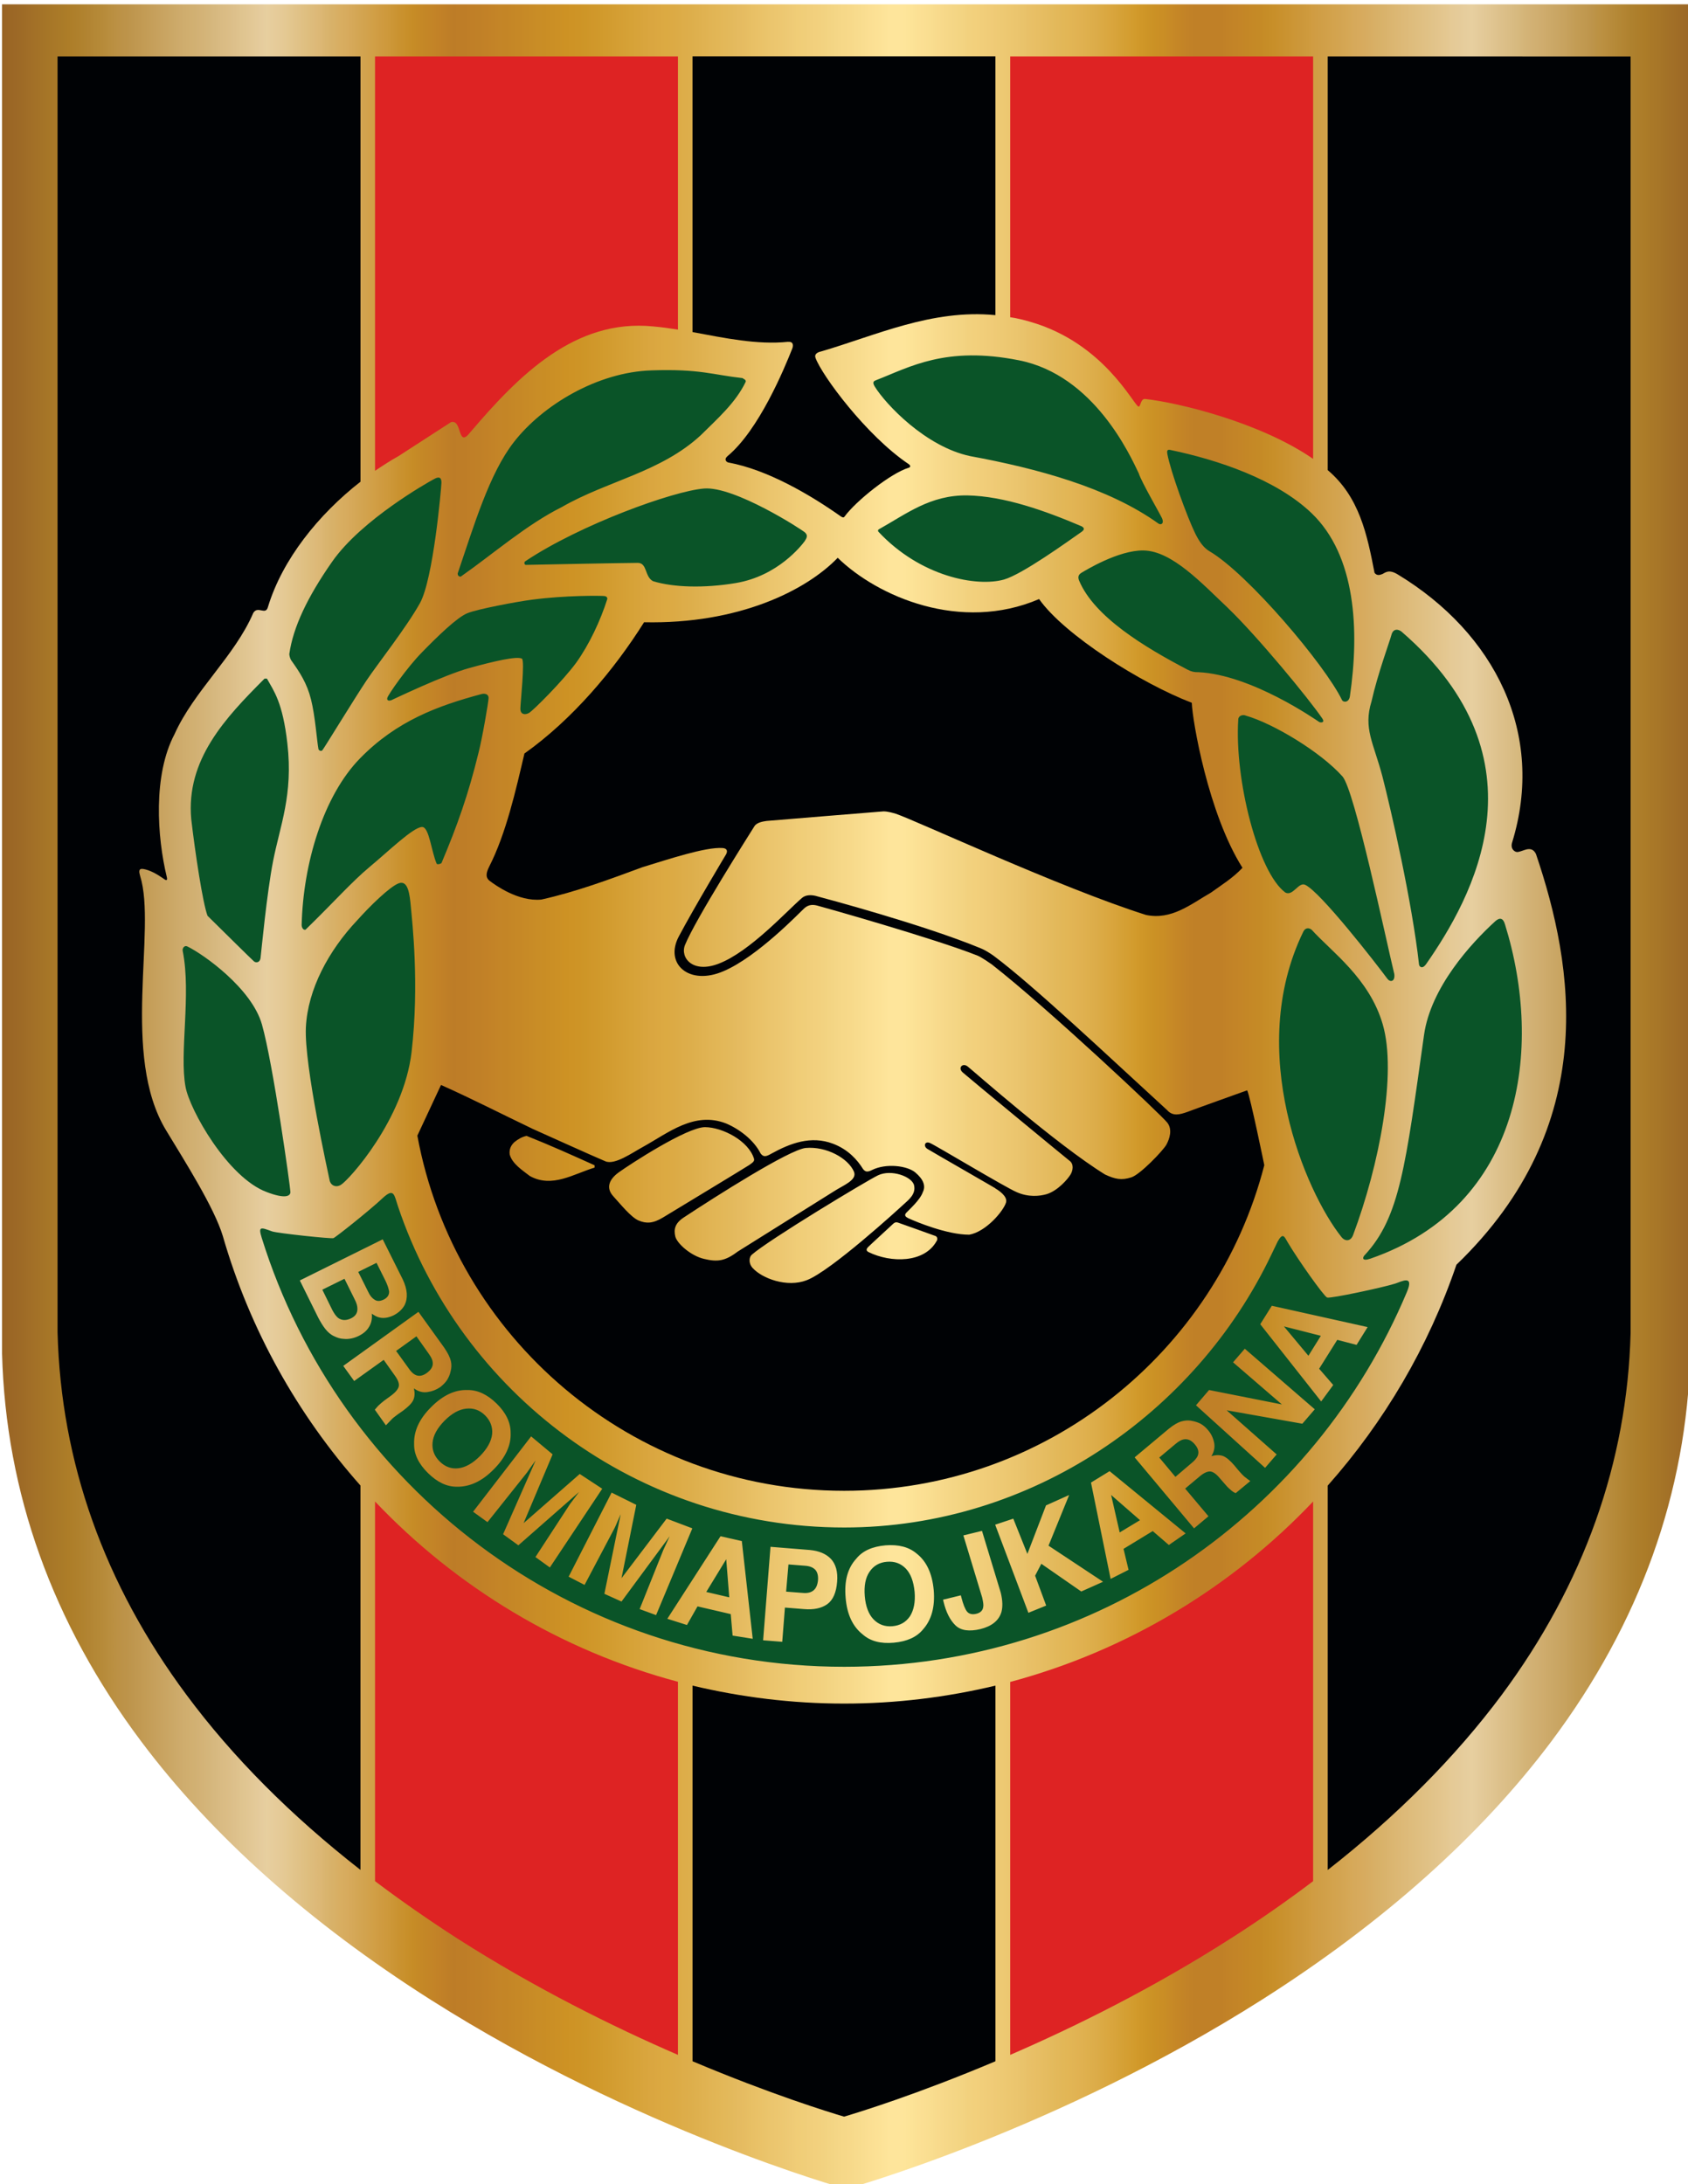 <?xml version="1.0" encoding="UTF-8" standalone="no"?>
<svg
   xmlns:dc="http://purl.org/dc/elements/1.1/"
   xmlns:cc="http://creativecommons.org/ns#"
   xmlns:rdf="http://www.w3.org/1999/02/22-rdf-syntax-ns#"
   xmlns:svg="http://www.w3.org/2000/svg"
   xmlns="http://www.w3.org/2000/svg"
   xmlns:sodipodi="http://sodipodi.sourceforge.net/DTD/sodipodi-0.dtd"
   xmlns:inkscape="http://www.inkscape.org/namespaces/inkscape"
   width="73.622mm"
   height="95.25mm"
   viewBox="0 0 73.622 95.25"
   version="1.1"
   id="svg38114"
   inkscape:version="1.0.1 (3bc2e813f5, 2020-09-07)"
   sodipodi:docname="IF BP logo.svg">
  <defs
     id="defs38108">
    <linearGradient
       id="linear0"
       gradientUnits="userSpaceOnUse"
       x1="15.82"
       y1="420.945"
       x2="579.451"
       y2="420.945"
       gradientTransform="matrix(0.07,0,0,-0.07,276.473,634.71)">
      <stop
         offset="0"
         style="stop-color:rgb(59.608%,38.823%,14.51%);stop-opacity:1;"
         id="stop28443" />
      <stop
         offset="0.004"
         style="stop-color:rgb(60.785%,39.999%,14.51%);stop-opacity:1;"
         id="stop28445" />
      <stop
         offset="0.008"
         style="stop-color:rgb(61.177%,40.784%,14.902%);stop-opacity:1;"
         id="stop28447" />
      <stop
         offset="0.012"
         style="stop-color:rgb(61.961%,41.96%,14.902%);stop-opacity:1;"
         id="stop28449" />
      <stop
         offset="0.016"
         style="stop-color:rgb(63.138%,43.137%,15.294%);stop-opacity:1;"
         id="stop28451" />
      <stop
         offset="0.02"
         style="stop-color:rgb(63.922%,44.313%,15.294%);stop-opacity:1;"
         id="stop28453" />
      <stop
         offset="0.023"
         style="stop-color:rgb(64.314%,45.097%,15.294%);stop-opacity:1;"
         id="stop28455" />
      <stop
         offset="0.027"
         style="stop-color:rgb(65.099%,46.274%,15.294%);stop-opacity:1;"
         id="stop28457" />
      <stop
         offset="0.031"
         style="stop-color:rgb(66.275%,47.058%,15.686%);stop-opacity:1;"
         id="stop28459" />
      <stop
         offset="0.035"
         style="stop-color:rgb(66.667%,48.235%,15.686%);stop-opacity:1;"
         id="stop28461" />
      <stop
         offset="0.039"
         style="stop-color:rgb(67.844%,49.019%,15.686%);stop-opacity:1;"
         id="stop28463" />
      <stop
         offset="0.043"
         style="stop-color:rgb(68.236%,49.803%,16.862%);stop-opacity:1;"
         id="stop28465" />
      <stop
         offset="0.047"
         style="stop-color:rgb(69.02%,50.981%,18.039%);stop-opacity:1;"
         id="stop28467" />
      <stop
         offset="0.051"
         style="stop-color:rgb(69.804%,51.765%,19.608%);stop-opacity:1;"
         id="stop28469" />
      <stop
         offset="0.055"
         style="stop-color:rgb(70.589%,53.334%,21.176%);stop-opacity:1;"
         id="stop28471" />
      <stop
         offset="0.059"
         style="stop-color:rgb(71.373%,54.118%,22.353%);stop-opacity:1;"
         id="stop28473" />
      <stop
         offset="0.062"
         style="stop-color:rgb(72.157%,55.295%,23.921%);stop-opacity:1;"
         id="stop28475" />
      <stop
         offset="0.066"
         style="stop-color:rgb(73.334%,56.471%,25.882%);stop-opacity:1;"
         id="stop28477" />
      <stop
         offset="0.07"
         style="stop-color:rgb(73.726%,57.256%,27.843%);stop-opacity:1;"
         id="stop28479" />
      <stop
         offset="0.074"
         style="stop-color:rgb(74.118%,58.04%,29.019%);stop-opacity:1;"
         id="stop28481" />
      <stop
         offset="0.078"
         style="stop-color:rgb(74.902%,59.216%,30.98%);stop-opacity:1;"
         id="stop28483" />
      <stop
         offset="0.082"
         style="stop-color:rgb(76.079%,60.393%,32.549%);stop-opacity:1;"
         id="stop28485" />
      <stop
         offset="0.086"
         style="stop-color:rgb(76.863%,61.569%,34.117%);stop-opacity:1;"
         id="stop28487" />
      <stop
         offset="0.09"
         style="stop-color:rgb(77.647%,62.746%,36.078%);stop-opacity:1;"
         id="stop28489" />
      <stop
         offset="0.094"
         style="stop-color:rgb(78.432%,63.922%,37.646%);stop-opacity:1;"
         id="stop28491" />
      <stop
         offset="0.098"
         style="stop-color:rgb(79.216%,65.099%,39.215%);stop-opacity:1;"
         id="stop28493" />
      <stop
         offset="0.102"
         style="stop-color:rgb(80%,66.275%,40.784%);stop-opacity:1;"
         id="stop28495" />
      <stop
         offset="0.105"
         style="stop-color:rgb(80.785%,67.059%,42.352%);stop-opacity:1;"
         id="stop28497" />
      <stop
         offset="0.109"
         style="stop-color:rgb(81.569%,68.236%,43.529%);stop-opacity:1;"
         id="stop28499" />
      <stop
         offset="0.113"
         style="stop-color:rgb(81.961%,69.02%,44.705%);stop-opacity:1;"
         id="stop28501" />
      <stop
         offset="0.117"
         style="stop-color:rgb(82.745%,69.804%,46.274%);stop-opacity:1;"
         id="stop28503" />
      <stop
         offset="0.121"
         style="stop-color:rgb(83.138%,70.981%,47.842%);stop-opacity:1;"
         id="stop28505" />
      <stop
         offset="0.125"
         style="stop-color:rgb(83.922%,72.157%,49.803%);stop-opacity:1;"
         id="stop28507" />
      <stop
         offset="0.129"
         style="stop-color:rgb(85.098%,73.334%,51.373%);stop-opacity:1;"
         id="stop28509" />
      <stop
         offset="0.133"
         style="stop-color:rgb(85.883%,74.118%,52.55%);stop-opacity:1;"
         id="stop28511" />
      <stop
         offset="0.137"
         style="stop-color:rgb(86.667%,75.294%,54.51%);stop-opacity:1;"
         id="stop28513" />
      <stop
         offset="0.141"
         style="stop-color:rgb(87.451%,76.863%,56.079%);stop-opacity:1;"
         id="stop28515" />
      <stop
         offset="0.145"
         style="stop-color:rgb(88.235%,77.647%,57.648%);stop-opacity:1;"
         id="stop28517" />
      <stop
         offset="0.148"
         style="stop-color:rgb(89.02%,78.824%,59.216%);stop-opacity:1;"
         id="stop28519" />
      <stop
         offset="0.152"
         style="stop-color:rgb(89.804%,79.608%,61.177%);stop-opacity:1;"
         id="stop28521" />
      <stop
         offset="0.156"
         style="stop-color:rgb(90.588%,81.177%,62.354%);stop-opacity:1;"
         id="stop28523" />
      <stop
         offset="0.16"
         style="stop-color:rgb(90.196%,80%,60.785%);stop-opacity:1;"
         id="stop28525" />
      <stop
         offset="0.164"
         style="stop-color:rgb(89.804%,79.216%,59.216%);stop-opacity:1;"
         id="stop28527" />
      <stop
         offset="0.168"
         style="stop-color:rgb(89.412%,78.432%,56.863%);stop-opacity:1;"
         id="stop28529" />
      <stop
         offset="0.172"
         style="stop-color:rgb(88.235%,76.863%,54.51%);stop-opacity:1;"
         id="stop28531" />
      <stop
         offset="0.176"
         style="stop-color:rgb(87.843%,75.687%,52.158%);stop-opacity:1;"
         id="stop28533" />
      <stop
         offset="0.18"
         style="stop-color:rgb(87.059%,74.51%,49.803%);stop-opacity:1;"
         id="stop28535" />
      <stop
         offset="0.184"
         style="stop-color:rgb(86.667%,72.942%,47.842%);stop-opacity:1;"
         id="stop28537" />
      <stop
         offset="0.188"
         style="stop-color:rgb(86.275%,71.765%,45.49%);stop-opacity:1;"
         id="stop28539" />
      <stop
         offset="0.191"
         style="stop-color:rgb(85.098%,70.589%,43.137%);stop-opacity:1;"
         id="stop28541" />
      <stop
         offset="0.195"
         style="stop-color:rgb(84.706%,69.412%,40.784%);stop-opacity:1;"
         id="stop28543" />
      <stop
         offset="0.199"
         style="stop-color:rgb(84.706%,68.236%,38.431%);stop-opacity:1;"
         id="stop28545" />
      <stop
         offset="0.203"
         style="stop-color:rgb(84.314%,67.059%,36.862%);stop-opacity:1;"
         id="stop28547" />
      <stop
         offset="0.207"
         style="stop-color:rgb(83.53%,65.883%,34.509%);stop-opacity:1;"
         id="stop28549" />
      <stop
         offset="0.211"
         style="stop-color:rgb(82.745%,64.706%,32.156%);stop-opacity:1;"
         id="stop28551" />
      <stop
         offset="0.215"
         style="stop-color:rgb(82.353%,63.53%,30.196%);stop-opacity:1;"
         id="stop28553" />
      <stop
         offset="0.219"
         style="stop-color:rgb(81.961%,62.354%,27.451%);stop-opacity:1;"
         id="stop28555" />
      <stop
         offset="0.223"
         style="stop-color:rgb(81.177%,60.785%,25.49%);stop-opacity:1;"
         id="stop28557" />
      <stop
         offset="0.227"
         style="stop-color:rgb(80.785%,60.001%,23.529%);stop-opacity:1;"
         id="stop28559" />
      <stop
         offset="0.23"
         style="stop-color:rgb(80%,58.824%,21.176%);stop-opacity:1;"
         id="stop28561" />
      <stop
         offset="0.234"
         style="stop-color:rgb(79.216%,57.256%,18.823%);stop-opacity:1;"
         id="stop28563" />
      <stop
         offset="0.238"
         style="stop-color:rgb(78.432%,56.471%,16.862%);stop-opacity:1;"
         id="stop28565" />
      <stop
         offset="0.242"
         style="stop-color:rgb(77.647%,54.903%,14.902%);stop-opacity:1;"
         id="stop28567" />
      <stop
         offset="0.246"
         style="stop-color:rgb(77.255%,53.726%,14.902%);stop-opacity:1;"
         id="stop28569" />
      <stop
         offset="0.25"
         style="stop-color:rgb(76.863%,52.55%,14.902%);stop-opacity:1;"
         id="stop28571" />
      <stop
         offset="0.254"
         style="stop-color:rgb(76.471%,51.765%,15.294%);stop-opacity:1;"
         id="stop28573" />
      <stop
         offset="0.258"
         style="stop-color:rgb(76.079%,50.589%,15.294%);stop-opacity:1;"
         id="stop28575" />
      <stop
         offset="0.262"
         style="stop-color:rgb(74.902%,49.803%,15.294%);stop-opacity:1;"
         id="stop28577" />
      <stop
         offset="0.266"
         style="stop-color:rgb(74.118%,48.627%,15.294%);stop-opacity:1;"
         id="stop28579" />
      <stop
         offset="0.27"
         style="stop-color:rgb(74.51%,49.019%,15.294%);stop-opacity:1;"
         id="stop28581" />
      <stop
         offset="0.273"
         style="stop-color:rgb(74.51%,49.019%,15.294%);stop-opacity:1;"
         id="stop28583" />
      <stop
         offset="0.277"
         style="stop-color:rgb(75.294%,49.803%,15.294%);stop-opacity:1;"
         id="stop28585" />
      <stop
         offset="0.281"
         style="stop-color:rgb(75.294%,50.197%,15.294%);stop-opacity:1;"
         id="stop28587" />
      <stop
         offset="0.285"
         style="stop-color:rgb(76.079%,50.589%,15.294%);stop-opacity:1;"
         id="stop28589" />
      <stop
         offset="0.289"
         style="stop-color:rgb(76.471%,51.373%,15.294%);stop-opacity:1;"
         id="stop28591" />
      <stop
         offset="0.293"
         style="stop-color:rgb(76.863%,52.158%,15.294%);stop-opacity:1;"
         id="stop28593" />
      <stop
         offset="0.297"
         style="stop-color:rgb(76.863%,52.158%,14.902%);stop-opacity:1;"
         id="stop28595" />
      <stop
         offset="0.301"
         style="stop-color:rgb(77.255%,52.942%,14.902%);stop-opacity:1;"
         id="stop28597" />
      <stop
         offset="0.305"
         style="stop-color:rgb(77.647%,53.334%,14.902%);stop-opacity:1;"
         id="stop28599" />
      <stop
         offset="0.309"
         style="stop-color:rgb(78.04%,54.118%,14.902%);stop-opacity:1;"
         id="stop28601" />
      <stop
         offset="0.312"
         style="stop-color:rgb(78.432%,54.51%,14.902%);stop-opacity:1;"
         id="stop28603" />
      <stop
         offset="0.316"
         style="stop-color:rgb(78.824%,55.295%,14.902%);stop-opacity:1;"
         id="stop28605" />
      <stop
         offset="0.32"
         style="stop-color:rgb(78.824%,55.295%,14.51%);stop-opacity:1;"
         id="stop28607" />
      <stop
         offset="0.324"
         style="stop-color:rgb(79.608%,56.079%,14.51%);stop-opacity:1;"
         id="stop28609" />
      <stop
         offset="0.328"
         style="stop-color:rgb(80%,56.471%,14.51%);stop-opacity:1;"
         id="stop28611" />
      <stop
         offset="0.332"
         style="stop-color:rgb(80.392%,57.256%,14.117%);stop-opacity:1;"
         id="stop28613" />
      <stop
         offset="0.336"
         style="stop-color:rgb(80.785%,57.648%,14.51%);stop-opacity:1;"
         id="stop28615" />
      <stop
         offset="0.34"
         style="stop-color:rgb(80.785%,58.04%,14.902%);stop-opacity:1;"
         id="stop28617" />
      <stop
         offset="0.344"
         style="stop-color:rgb(80.785%,58.824%,15.294%);stop-opacity:1;"
         id="stop28619" />
      <stop
         offset="0.348"
         style="stop-color:rgb(81.569%,59.216%,16.47%);stop-opacity:1;"
         id="stop28621" />
      <stop
         offset="0.352"
         style="stop-color:rgb(81.569%,60.001%,16.862%);stop-opacity:1;"
         id="stop28623" />
      <stop
         offset="0.355"
         style="stop-color:rgb(82.353%,60.785%,17.647%);stop-opacity:1;"
         id="stop28625" />
      <stop
         offset="0.359"
         style="stop-color:rgb(82.353%,61.177%,18.823%);stop-opacity:1;"
         id="stop28627" />
      <stop
         offset="0.363"
         style="stop-color:rgb(83.138%,61.961%,20%);stop-opacity:1;"
         id="stop28629" />
      <stop
         offset="0.367"
         style="stop-color:rgb(83.53%,62.746%,20.784%);stop-opacity:1;"
         id="stop28631" />
      <stop
         offset="0.371"
         style="stop-color:rgb(83.922%,63.53%,21.568%);stop-opacity:1;"
         id="stop28633" />
      <stop
         offset="0.375"
         style="stop-color:rgb(84.314%,63.922%,22.745%);stop-opacity:1;"
         id="stop28635" />
      <stop
         offset="0.379"
         style="stop-color:rgb(85.098%,64.706%,23.921%);stop-opacity:1;"
         id="stop28637" />
      <stop
         offset="0.383"
         style="stop-color:rgb(85.49%,65.099%,25.098%);stop-opacity:1;"
         id="stop28639" />
      <stop
         offset="0.387"
         style="stop-color:rgb(85.883%,65.883%,25.49%);stop-opacity:1;"
         id="stop28641" />
      <stop
         offset="0.391"
         style="stop-color:rgb(86.275%,66.667%,25.882%);stop-opacity:1;"
         id="stop28643" />
      <stop
         offset="0.395"
         style="stop-color:rgb(86.275%,66.667%,26.666%);stop-opacity:1;"
         id="stop28645" />
      <stop
         offset="0.398"
         style="stop-color:rgb(86.275%,67.059%,27.451%);stop-opacity:1;"
         id="stop28647" />
      <stop
         offset="0.402"
         style="stop-color:rgb(86.667%,67.844%,28.627%);stop-opacity:1;"
         id="stop28649" />
      <stop
         offset="0.406"
         style="stop-color:rgb(86.667%,68.236%,29.411%);stop-opacity:1;"
         id="stop28651" />
      <stop
         offset="0.41"
         style="stop-color:rgb(87.059%,69.02%,30.588%);stop-opacity:1;"
         id="stop28653" />
      <stop
         offset="0.414"
         style="stop-color:rgb(87.843%,69.804%,31.764%);stop-opacity:1;"
         id="stop28655" />
      <stop
         offset="0.418"
         style="stop-color:rgb(88.235%,70.589%,32.941%);stop-opacity:1;"
         id="stop28657" />
      <stop
         offset="0.422"
         style="stop-color:rgb(88.628%,71.373%,33.725%);stop-opacity:1;"
         id="stop28659" />
      <stop
         offset="0.426"
         style="stop-color:rgb(89.02%,72.157%,34.901%);stop-opacity:1;"
         id="stop28661" />
      <stop
         offset="0.43"
         style="stop-color:rgb(89.02%,72.549%,36.078%);stop-opacity:1;"
         id="stop28663" />
      <stop
         offset="0.434"
         style="stop-color:rgb(89.804%,73.334%,37.646%);stop-opacity:1;"
         id="stop28665" />
      <stop
         offset="0.438"
         style="stop-color:rgb(90.196%,73.726%,38.431%);stop-opacity:1;"
         id="stop28667" />
      <stop
         offset="0.441"
         style="stop-color:rgb(90.588%,74.902%,39.215%);stop-opacity:1;"
         id="stop28669" />
      <stop
         offset="0.445"
         style="stop-color:rgb(91.373%,75.687%,40.392%);stop-opacity:1;"
         id="stop28671" />
      <stop
         offset="0.449"
         style="stop-color:rgb(91.765%,76.471%,41.176%);stop-opacity:1;"
         id="stop28673" />
      <stop
         offset="0.453"
         style="stop-color:rgb(92.157%,77.255%,42.744%);stop-opacity:1;"
         id="stop28675" />
      <stop
         offset="0.457"
         style="stop-color:rgb(92.549%,77.647%,43.529%);stop-opacity:1;"
         id="stop28677" />
      <stop
         offset="0.461"
         style="stop-color:rgb(92.941%,78.432%,44.705%);stop-opacity:1;"
         id="stop28679" />
      <stop
         offset="0.465"
         style="stop-color:rgb(93.333%,79.216%,45.882%);stop-opacity:1;"
         id="stop28681" />
      <stop
         offset="0.469"
         style="stop-color:rgb(94.118%,80.392%,46.666%);stop-opacity:1;"
         id="stop28683" />
      <stop
         offset="0.473"
         style="stop-color:rgb(94.118%,80.785%,47.45%);stop-opacity:1;"
         id="stop28685" />
      <stop
         offset="0.477"
         style="stop-color:rgb(94.51%,81.177%,48.627%);stop-opacity:1;"
         id="stop28687" />
      <stop
         offset="0.48"
         style="stop-color:rgb(94.902%,81.569%,49.019%);stop-opacity:1;"
         id="stop28689" />
      <stop
         offset="0.484"
         style="stop-color:rgb(94.902%,82.353%,50.197%);stop-opacity:1;"
         id="stop28691" />
      <stop
         offset="0.488"
         style="stop-color:rgb(95.294%,83.138%,51.373%);stop-opacity:1;"
         id="stop28693" />
      <stop
         offset="0.492"
         style="stop-color:rgb(95.686%,83.922%,52.55%);stop-opacity:1;"
         id="stop28695" />
      <stop
         offset="0.496"
         style="stop-color:rgb(96.471%,84.706%,53.334%);stop-opacity:1;"
         id="stop28697" />
      <stop
         offset="0.5"
         style="stop-color:rgb(96.863%,85.098%,54.118%);stop-opacity:1;"
         id="stop28699" />
      <stop
         offset="0.504"
         style="stop-color:rgb(97.255%,85.883%,55.295%);stop-opacity:1;"
         id="stop28701" />
      <stop
         offset="0.508"
         style="stop-color:rgb(97.647%,86.667%,56.471%);stop-opacity:1;"
         id="stop28703" />
      <stop
         offset="0.512"
         style="stop-color:rgb(98.431%,87.451%,57.648%);stop-opacity:1;"
         id="stop28705" />
      <stop
         offset="0.516"
         style="stop-color:rgb(98.824%,88.235%,58.432%);stop-opacity:1;"
         id="stop28707" />
      <stop
         offset="0.52"
         style="stop-color:rgb(99.216%,89.02%,59.608%);stop-opacity:1;"
         id="stop28709" />
      <stop
         offset="0.523"
         style="stop-color:rgb(99.608%,89.804%,60.785%);stop-opacity:1;"
         id="stop28711" />
      <stop
         offset="0.531"
         style="stop-color:rgb(99.608%,89.804%,60.785%);stop-opacity:1;"
         id="stop28713" />
      <stop
         offset="0.535"
         style="stop-color:rgb(99.216%,89.412%,59.608%);stop-opacity:1;"
         id="stop28715" />
      <stop
         offset="0.539"
         style="stop-color:rgb(98.824%,88.235%,58.432%);stop-opacity:1;"
         id="stop28717" />
      <stop
         offset="0.543"
         style="stop-color:rgb(98.431%,87.451%,57.648%);stop-opacity:1;"
         id="stop28719" />
      <stop
         offset="0.547"
         style="stop-color:rgb(97.647%,87.059%,56.471%);stop-opacity:1;"
         id="stop28721" />
      <stop
         offset="0.551"
         style="stop-color:rgb(97.255%,85.883%,55.295%);stop-opacity:1;"
         id="stop28723" />
      <stop
         offset="0.555"
         style="stop-color:rgb(96.863%,85.098%,54.118%);stop-opacity:1;"
         id="stop28725" />
      <stop
         offset="0.559"
         style="stop-color:rgb(96.078%,84.314%,52.942%);stop-opacity:1;"
         id="stop28727" />
      <stop
         offset="0.562"
         style="stop-color:rgb(95.686%,83.922%,52.158%);stop-opacity:1;"
         id="stop28729" />
      <stop
         offset="0.566"
         style="stop-color:rgb(95.294%,83.138%,50.981%);stop-opacity:1;"
         id="stop28731" />
      <stop
         offset="0.57"
         style="stop-color:rgb(94.902%,81.961%,49.411%);stop-opacity:1;"
         id="stop28733" />
      <stop
         offset="0.574"
         style="stop-color:rgb(94.902%,81.569%,48.627%);stop-opacity:1;"
         id="stop28735" />
      <stop
         offset="0.578"
         style="stop-color:rgb(94.51%,80.785%,47.842%);stop-opacity:1;"
         id="stop28737" />
      <stop
         offset="0.582"
         style="stop-color:rgb(94.118%,80%,47.058%);stop-opacity:1;"
         id="stop28739" />
      <stop
         offset="0.586"
         style="stop-color:rgb(93.726%,79.216%,45.882%);stop-opacity:1;"
         id="stop28741" />
      <stop
         offset="0.59"
         style="stop-color:rgb(92.941%,78.824%,45.097%);stop-opacity:1;"
         id="stop28743" />
      <stop
         offset="0.594"
         style="stop-color:rgb(92.549%,78.04%,43.921%);stop-opacity:1;"
         id="stop28745" />
      <stop
         offset="0.598"
         style="stop-color:rgb(92.157%,77.255%,43.137%);stop-opacity:1;"
         id="stop28747" />
      <stop
         offset="0.602"
         style="stop-color:rgb(91.373%,76.471%,41.96%);stop-opacity:1;"
         id="stop28749" />
      <stop
         offset="0.605"
         style="stop-color:rgb(90.981%,75.294%,40.784%);stop-opacity:1;"
         id="stop28751" />
      <stop
         offset="0.609"
         style="stop-color:rgb(90.981%,74.902%,39.607%);stop-opacity:1;"
         id="stop28753" />
      <stop
         offset="0.613"
         style="stop-color:rgb(90.196%,74.118%,38.431%);stop-opacity:1;"
         id="stop28755" />
      <stop
         offset="0.617"
         style="stop-color:rgb(89.412%,73.334%,37.254%);stop-opacity:1;"
         id="stop28757" />
      <stop
         offset="0.621"
         style="stop-color:rgb(89.02%,72.549%,35.686%);stop-opacity:1;"
         id="stop28759" />
      <stop
         offset="0.625"
         style="stop-color:rgb(88.628%,71.765%,34.509%);stop-opacity:1;"
         id="stop28761" />
      <stop
         offset="0.629"
         style="stop-color:rgb(88.628%,71.373%,33.333%);stop-opacity:1;"
         id="stop28763" />
      <stop
         offset="0.633"
         style="stop-color:rgb(88.235%,70.197%,32.549%);stop-opacity:1;"
         id="stop28765" />
      <stop
         offset="0.637"
         style="stop-color:rgb(87.843%,69.412%,31.372%);stop-opacity:1;"
         id="stop28767" />
      <stop
         offset="0.641"
         style="stop-color:rgb(87.059%,68.628%,29.803%);stop-opacity:1;"
         id="stop28769" />
      <stop
         offset="0.645"
         style="stop-color:rgb(86.275%,67.451%,28.627%);stop-opacity:1;"
         id="stop28771" />
      <stop
         offset="0.648"
         style="stop-color:rgb(85.883%,66.667%,27.058%);stop-opacity:1;"
         id="stop28773" />
      <stop
         offset="0.652"
         style="stop-color:rgb(85.49%,65.491%,25.098%);stop-opacity:1;"
         id="stop28775" />
      <stop
         offset="0.656"
         style="stop-color:rgb(84.706%,64.314%,23.137%);stop-opacity:1;"
         id="stop28777" />
      <stop
         offset="0.66"
         style="stop-color:rgb(83.53%,63.138%,21.176%);stop-opacity:1;"
         id="stop28779" />
      <stop
         offset="0.664"
         style="stop-color:rgb(83.138%,61.961%,19.215%);stop-opacity:1;"
         id="stop28781" />
      <stop
         offset="0.668"
         style="stop-color:rgb(82.353%,60.785%,17.255%);stop-opacity:1;"
         id="stop28783" />
      <stop
         offset="0.672"
         style="stop-color:rgb(81.569%,59.216%,15.686%);stop-opacity:1;"
         id="stop28785" />
      <stop
         offset="0.676"
         style="stop-color:rgb(80.392%,58.04%,14.902%);stop-opacity:1;"
         id="stop28787" />
      <stop
         offset="0.68"
         style="stop-color:rgb(79.608%,56.863%,14.51%);stop-opacity:1;"
         id="stop28789" />
      <stop
         offset="0.684"
         style="stop-color:rgb(79.216%,55.687%,14.51%);stop-opacity:1;"
         id="stop28791" />
      <stop
         offset="0.688"
         style="stop-color:rgb(78.432%,54.51%,14.902%);stop-opacity:1;"
         id="stop28793" />
      <stop
         offset="0.691"
         style="stop-color:rgb(77.647%,53.334%,14.902%);stop-opacity:1;"
         id="stop28795" />
      <stop
         offset="0.695"
         style="stop-color:rgb(76.863%,52.158%,14.902%);stop-opacity:1;"
         id="stop28797" />
      <stop
         offset="0.699"
         style="stop-color:rgb(76.079%,50.981%,15.294%);stop-opacity:1;"
         id="stop28799" />
      <stop
         offset="0.703"
         style="stop-color:rgb(75.294%,50.197%,15.294%);stop-opacity:1;"
         id="stop28801" />
      <stop
         offset="0.719"
         style="stop-color:rgb(75.294%,50.197%,15.294%);stop-opacity:1;"
         id="stop28803" />
      <stop
         offset="0.723"
         style="stop-color:rgb(76.079%,50.981%,15.294%);stop-opacity:1;"
         id="stop28805" />
      <stop
         offset="0.727"
         style="stop-color:rgb(76.471%,51.765%,15.294%);stop-opacity:1;"
         id="stop28807" />
      <stop
         offset="0.73"
         style="stop-color:rgb(76.863%,52.158%,15.294%);stop-opacity:1;"
         id="stop28809" />
      <stop
         offset="0.734"
         style="stop-color:rgb(76.863%,52.942%,14.902%);stop-opacity:1;"
         id="stop28811" />
      <stop
         offset="0.738"
         style="stop-color:rgb(77.255%,53.726%,14.902%);stop-opacity:1;"
         id="stop28813" />
      <stop
         offset="0.742"
         style="stop-color:rgb(77.255%,54.118%,14.902%);stop-opacity:1;"
         id="stop28815" />
      <stop
         offset="0.746"
         style="stop-color:rgb(77.647%,55.295%,15.294%);stop-opacity:1;"
         id="stop28817" />
      <stop
         offset="0.75"
         style="stop-color:rgb(78.432%,56.079%,16.078%);stop-opacity:1;"
         id="stop28819" />
      <stop
         offset="0.754"
         style="stop-color:rgb(78.824%,56.863%,17.647%);stop-opacity:1;"
         id="stop28821" />
      <stop
         offset="0.758"
         style="stop-color:rgb(79.216%,57.648%,19.215%);stop-opacity:1;"
         id="stop28823" />
      <stop
         offset="0.762"
         style="stop-color:rgb(80%,58.824%,21.176%);stop-opacity:1;"
         id="stop28825" />
      <stop
         offset="0.766"
         style="stop-color:rgb(80%,59.216%,22.745%);stop-opacity:1;"
         id="stop28827" />
      <stop
         offset="0.77"
         style="stop-color:rgb(80.785%,60.393%,23.921%);stop-opacity:1;"
         id="stop28829" />
      <stop
         offset="0.773"
         style="stop-color:rgb(81.569%,61.177%,25.882%);stop-opacity:1;"
         id="stop28831" />
      <stop
         offset="0.777"
         style="stop-color:rgb(81.569%,61.961%,27.451%);stop-opacity:1;"
         id="stop28833" />
      <stop
         offset="0.781"
         style="stop-color:rgb(81.961%,62.746%,28.627%);stop-opacity:1;"
         id="stop28835" />
      <stop
         offset="0.785"
         style="stop-color:rgb(82.745%,63.922%,30.196%);stop-opacity:1;"
         id="stop28837" />
      <stop
         offset="0.789"
         style="stop-color:rgb(82.745%,64.314%,31.764%);stop-opacity:1;"
         id="stop28839" />
      <stop
         offset="0.793"
         style="stop-color:rgb(83.53%,65.491%,33.333%);stop-opacity:1;"
         id="stop28841" />
      <stop
         offset="0.797"
         style="stop-color:rgb(83.922%,66.275%,35.294%);stop-opacity:1;"
         id="stop28843" />
      <stop
         offset="0.801"
         style="stop-color:rgb(84.314%,66.667%,36.47%);stop-opacity:1;"
         id="stop28845" />
      <stop
         offset="0.805"
         style="stop-color:rgb(84.314%,67.451%,38.039%);stop-opacity:1;"
         id="stop28847" />
      <stop
         offset="0.809"
         style="stop-color:rgb(84.706%,68.628%,39.607%);stop-opacity:1;"
         id="stop28849" />
      <stop
         offset="0.812"
         style="stop-color:rgb(84.706%,69.412%,40.784%);stop-opacity:1;"
         id="stop28851" />
      <stop
         offset="0.816"
         style="stop-color:rgb(85.098%,70.197%,42.352%);stop-opacity:1;"
         id="stop28853" />
      <stop
         offset="0.82"
         style="stop-color:rgb(85.883%,71.373%,44.313%);stop-opacity:1;"
         id="stop28855" />
      <stop
         offset="0.824"
         style="stop-color:rgb(86.275%,72.157%,45.882%);stop-opacity:1;"
         id="stop28857" />
      <stop
         offset="0.828"
         style="stop-color:rgb(86.667%,72.942%,47.45%);stop-opacity:1;"
         id="stop28859" />
      <stop
         offset="0.832"
         style="stop-color:rgb(87.059%,74.118%,49.019%);stop-opacity:1;"
         id="stop28861" />
      <stop
         offset="0.836"
         style="stop-color:rgb(87.451%,74.902%,50.589%);stop-opacity:1;"
         id="stop28863" />
      <stop
         offset="0.84"
         style="stop-color:rgb(87.843%,75.687%,52.158%);stop-opacity:1;"
         id="stop28865" />
      <stop
         offset="0.844"
         style="stop-color:rgb(88.235%,76.471%,53.726%);stop-opacity:1;"
         id="stop28867" />
      <stop
         offset="0.848"
         style="stop-color:rgb(89.02%,77.255%,55.295%);stop-opacity:1;"
         id="stop28869" />
      <stop
         offset="0.852"
         style="stop-color:rgb(89.412%,78.432%,56.863%);stop-opacity:1;"
         id="stop28871" />
      <stop
         offset="0.855"
         style="stop-color:rgb(89.804%,79.216%,58.824%);stop-opacity:1;"
         id="stop28873" />
      <stop
         offset="0.859"
         style="stop-color:rgb(89.804%,79.608%,60.001%);stop-opacity:1;"
         id="stop28875" />
      <stop
         offset="0.863"
         style="stop-color:rgb(90.196%,80.392%,61.569%);stop-opacity:1;"
         id="stop28877" />
      <stop
         offset="0.867"
         style="stop-color:rgb(90.588%,81.177%,62.354%);stop-opacity:1;"
         id="stop28879" />
      <stop
         offset="0.871"
         style="stop-color:rgb(89.412%,79.608%,60.785%);stop-opacity:1;"
         id="stop28881" />
      <stop
         offset="0.875"
         style="stop-color:rgb(88.628%,78.432%,58.824%);stop-opacity:1;"
         id="stop28883" />
      <stop
         offset="0.879"
         style="stop-color:rgb(87.843%,77.255%,56.863%);stop-opacity:1;"
         id="stop28885" />
      <stop
         offset="0.883"
         style="stop-color:rgb(86.667%,75.687%,54.903%);stop-opacity:1;"
         id="stop28887" />
      <stop
         offset="0.887"
         style="stop-color:rgb(85.883%,74.51%,52.942%);stop-opacity:1;"
         id="stop28889" />
      <stop
         offset="0.891"
         style="stop-color:rgb(84.706%,73.334%,50.981%);stop-opacity:1;"
         id="stop28891" />
      <stop
         offset="0.895"
         style="stop-color:rgb(83.922%,72.157%,49.019%);stop-opacity:1;"
         id="stop28893" />
      <stop
         offset="0.898"
         style="stop-color:rgb(83.138%,70.589%,47.058%);stop-opacity:1;"
         id="stop28895" />
      <stop
         offset="0.902"
         style="stop-color:rgb(82.353%,69.412%,45.49%);stop-opacity:1;"
         id="stop28897" />
      <stop
         offset="0.906"
         style="stop-color:rgb(81.569%,68.236%,43.921%);stop-opacity:1;"
         id="stop28899" />
      <stop
         offset="0.91"
         style="stop-color:rgb(80.785%,67.059%,42.352%);stop-opacity:1;"
         id="stop28901" />
      <stop
         offset="0.914"
         style="stop-color:rgb(79.608%,65.883%,40.392%);stop-opacity:1;"
         id="stop28903" />
      <stop
         offset="0.918"
         style="stop-color:rgb(78.824%,64.706%,38.823%);stop-opacity:1;"
         id="stop28905" />
      <stop
         offset="0.922"
         style="stop-color:rgb(78.04%,63.53%,36.862%);stop-opacity:1;"
         id="stop28907" />
      <stop
         offset="0.926"
         style="stop-color:rgb(76.863%,61.961%,34.509%);stop-opacity:1;"
         id="stop28909" />
      <stop
         offset="0.93"
         style="stop-color:rgb(76.079%,60.785%,32.549%);stop-opacity:1;"
         id="stop28911" />
      <stop
         offset="0.934"
         style="stop-color:rgb(75.294%,59.608%,30.98%);stop-opacity:1;"
         id="stop28913" />
      <stop
         offset="0.938"
         style="stop-color:rgb(74.118%,58.04%,29.019%);stop-opacity:1;"
         id="stop28915" />
      <stop
         offset="0.941"
         style="stop-color:rgb(73.726%,57.256%,26.666%);stop-opacity:1;"
         id="stop28917" />
      <stop
         offset="0.945"
         style="stop-color:rgb(72.942%,56.079%,25.098%);stop-opacity:1;"
         id="stop28919" />
      <stop
         offset="0.949"
         style="stop-color:rgb(71.765%,54.51%,23.137%);stop-opacity:1;"
         id="stop28921" />
      <stop
         offset="0.953"
         style="stop-color:rgb(70.589%,53.334%,21.176%);stop-opacity:1;"
         id="stop28923" />
      <stop
         offset="0.957"
         style="stop-color:rgb(69.804%,51.765%,19.608%);stop-opacity:1;"
         id="stop28925" />
      <stop
         offset="0.961"
         style="stop-color:rgb(68.236%,50.589%,18.039%);stop-opacity:1;"
         id="stop28927" />
      <stop
         offset="0.965"
         style="stop-color:rgb(67.844%,49.411%,16.862%);stop-opacity:1;"
         id="stop28929" />
      <stop
         offset="0.969"
         style="stop-color:rgb(67.451%,48.627%,15.686%);stop-opacity:1;"
         id="stop28931" />
      <stop
         offset="0.973"
         style="stop-color:rgb(66.275%,47.058%,15.686%);stop-opacity:1;"
         id="stop28933" />
      <stop
         offset="0.977"
         style="stop-color:rgb(65.491%,46.274%,15.686%);stop-opacity:1;"
         id="stop28935" />
      <stop
         offset="0.98"
         style="stop-color:rgb(64.314%,45.097%,15.294%);stop-opacity:1;"
         id="stop28937" />
      <stop
         offset="0.984"
         style="stop-color:rgb(63.53%,43.921%,15.294%);stop-opacity:1;"
         id="stop28939" />
      <stop
         offset="0.988"
         style="stop-color:rgb(62.746%,42.744%,14.902%);stop-opacity:1;"
         id="stop28941" />
      <stop
         offset="0.992"
         style="stop-color:rgb(61.569%,41.568%,14.902%);stop-opacity:1;"
         id="stop28943" />
      <stop
         offset="0.996"
         style="stop-color:rgb(60.785%,40.392%,14.51%);stop-opacity:1;"
         id="stop28945" />
      <stop
         offset="1"
         style="stop-color:rgb(59.608%,38.823%,14.51%);stop-opacity:1;"
         id="stop28947" />
    </linearGradient>
    <clipPath
       clipPathUnits="userSpaceOnUse"
       id="clipPath37829">
      <path
         d="m 277.574,579.945 v 31.398 c 0.086,3.234 1.172,6.27 3.238,9.023 1.645,2.195 3.914,4.219 6.738,6.012 4.801,3.047 9.621,4.391 9.668,4.402 h 0.008 c 0.047,-0.012 4.867,-1.355 9.668,-4.402 2.824,-1.793 5.09,-3.816 6.738,-6.012 2.062,-2.754 3.152,-5.789 3.234,-9.023 v -31.398 z m 0,0"
         id="path37831"
         style="stroke-width:1" />
    </clipPath>
  </defs>
  <sodipodi:namedview
     id="base"
     pagecolor="#ffffff"
     bordercolor="#666666"
     borderopacity="1.0"
     inkscape:pageopacity="0.0"
     inkscape:pageshadow="2"
     inkscape:zoom="1.0567318"
     inkscape:cx="139.12863"
     inkscape:cy="180"
     inkscape:document-units="mm"
     inkscape:current-layer="layer1"
     inkscape:document-rotation="0"
     showgrid="false"
     inkscape:pagecheckerboard="true"
     inkscape:window-width="1366"
     inkscape:window-height="705"
     inkscape:window-x="-8"
     inkscape:window-y="-8"
     inkscape:window-maximized="1" />
  <g
     inkscape:label="Layer 1"
     inkscape:groupmode="layer"
     id="layer1"
     transform="translate(-80.004,-152.807)">
    <path
       style="clip-rule:nonzero;fill:url(#linear0);fill-rule:nonzero;stroke:none"
       d="m 277.574,630.781 v -50.836 h 39.293 v 50.836 z m 0,0"
       id="path32826"
       clip-path="url(#clipPath37829)"
       transform="matrix(1.874,0,0,1.874,-440.08,-933.822)" />
    <path
       style="fill:#de2323;fill-opacity:1;fill-rule:nonzero;stroke:none;stroke-width:1.874"
       d="m 124.064,226.151 v 16.263 c 2.854,-1.237 6.236,-2.913 9.61,-5.072 1.266,-0.805 2.467,-1.647 3.601,-2.503 v -16.556 c -3.542,3.733 -8.095,6.499 -13.211,7.868"
       id="path32832" />
    <path
       style="fill:#de2323;fill-opacity:1;fill-rule:nonzero;stroke:none;stroke-width:1.874"
       d="m 129.656,170.534 c 0.095,0.043 0.088,-0.351 0.293,-0.329 1.427,0.153 5.021,1.017 7.326,2.613 v -17.551 h -13.211 v 11.374 c 0.285,0.043 0.578,0.11 0.871,0.198 3.206,0.922 4.487,3.594 4.721,3.696"
       id="path32834" />
    <path
       style="fill:#000205;fill-opacity:1;fill-rule:nonzero;stroke:none;stroke-width:1.874"
       d="m 110.209,226.312 v 16.38 c 3.418,1.442 5.965,2.225 6.609,2.415 0.644,-0.19 3.191,-0.973 6.602,-2.415 v -16.38 c -2.115,0.505 -4.326,0.783 -6.602,0.783 -2.276,0 -4.487,-0.278 -6.609,-0.783"
       id="path32836" />
    <path
       style="fill:#000205;fill-opacity:1;fill-rule:nonzero;stroke:none;stroke-width:1.874"
       d="m 114.381,167.716 c 0.227,-0.021 0.227,0.153 0.183,0.278 -0.359,0.908 -1.464,3.572 -2.832,4.706 -0.168,0.146 -0.043,0.263 0.051,0.278 1.676,0.308 3.528,1.383 4.896,2.349 0.081,0.053 0.124,0.058 0.161,0.005 0.483,-0.666 2.013,-1.896 2.803,-2.13 0.081,-0.027 0.081,-0.102 -0.015,-0.161 -1.852,-1.252 -3.777,-3.864 -4.055,-4.626 -0.066,-0.161 0.088,-0.249 0.227,-0.278 2.393,-0.695 4.838,-1.859 7.619,-1.588 v -11.286 h -13.211 v 12.025 c 1.391,0.256 2.811,0.564 4.172,0.424"
       id="path32838" />
    <path
       style="fill:#000205;fill-opacity:1;fill-rule:nonzero;stroke:none;stroke-width:1.874"
       d="m 137.912,155.266 v 18.041 c 1.383,1.171 1.72,2.811 2.042,4.479 0.103,0.132 0.22,0.102 0.344,0.053 0.117,-0.053 0.271,-0.227 0.666,0.016 4.252,2.576 6.448,6.953 4.992,11.688 -0.095,0.3 0.139,0.439 0.249,0.417 0.132,-0.021 0.263,-0.088 0.395,-0.117 0.154,-0.027 0.293,-0.005 0.395,0.205 1.654,4.874 2.84,11.835 -3.469,17.91 -1.222,3.586 -3.147,6.851 -5.614,9.632 v 16.761 c 3.03,-2.371 5.57,-4.926 7.583,-7.626 3.586,-4.831 5.482,-10.152 5.628,-15.802 v -55.654 z m 0,0"
       id="path32840" />
    <path
       style="fill:#000205;fill-opacity:1;fill-rule:nonzero;stroke:none;stroke-width:1.874"
       d="m 87.25,202.101 c -1.991,-3.279 -0.403,-8.761 -1.134,-11.096 -0.11,-0.358 0.037,-0.351 0.351,-0.249 0.315,0.11 0.615,0.329 0.71,0.395 0.103,0.073 0.132,0.021 0.103,-0.095 -0.425,-1.749 -0.607,-4.45 0.337,-6.236 0.842,-1.881 2.628,-3.403 3.433,-5.284 0.205,-0.337 0.542,0.132 0.644,-0.271 0.629,-2.064 2.196,-4.018 4.033,-5.453 V 155.266 H 82.514 v 55.639 c 0.146,5.665 2.035,10.986 5.628,15.816 2.005,2.701 4.545,5.255 7.583,7.626 v -16.761 c -2.745,-3.096 -4.823,-6.792 -6.002,-10.876 -0.373,-1.244 -1.669,-3.279 -2.474,-4.611"
       id="path32842" />
    <path
       style="fill:#de2323;fill-opacity:1;fill-rule:nonzero;stroke:none;stroke-width:1.874"
       d="m 96.362,218.283 v 16.556 c 1.134,0.856 2.335,1.691 3.594,2.503 3.381,2.159 6.763,3.835 9.617,5.072 v -16.27 c -5.116,-1.361 -9.668,-4.128 -13.211,-7.861"
       id="path32844" />
    <path
       style="fill:#de2323;fill-opacity:1;fill-rule:nonzero;stroke:none;stroke-width:1.874"
       d="m 99.677,171.214 c 0.505,-0.132 0.263,1.178 0.842,0.439 2.123,-2.496 4.574,-4.955 7.978,-4.611 0.359,0.032 0.717,0.081 1.076,0.139 V 155.266 H 96.362 v 18.071 c 0.337,-0.227 0.673,-0.447 1.017,-0.637 z m 0,0"
       id="path32846" />
    <path
       style="fill:#0a5428;fill-opacity:1;fill-rule:nonzero;stroke:none;stroke-width:1.874"
       d="m 106.491,178.929 c -0.3,0.944 -0.783,1.976 -1.354,2.774 -0.578,0.79 -1.881,2.093 -2.064,2.196 -0.19,0.102 -0.373,0.053 -0.373,-0.19 0,-0.234 0.205,-2.108 0.066,-2.181 -0.227,-0.117 -1.2,0.11 -2.269,0.403 -1.134,0.308 -3.359,1.383 -3.433,1.413 -0.081,0.026 -0.198,0.026 -0.168,-0.103 0.029,-0.132 0.864,-1.332 1.515,-1.991 0.651,-0.666 1.522,-1.522 1.983,-1.705 0.454,-0.183 2.174,-0.505 2.803,-0.586 1.5,-0.198 3.008,-0.176 3.162,-0.161 0.154,0.016 0.132,0.132 0.132,0.132 m 30.718,14.418 c 0.871,0.966 2.518,2.115 3.103,4.128 0.622,2.137 -0.146,6.119 -1.295,9.193 -0.102,0.271 -0.344,0.285 -0.505,0.081 -1.566,-1.961 -4.201,-8.088 -1.669,-13.306 0.081,-0.176 0.234,-0.198 0.366,-0.095 m 8.432,-0.242 c 1.698,5.453 0.754,12.296 -5.87,14.587 -0.381,0.132 -0.351,-0.058 -0.234,-0.168 1.522,-1.647 1.771,-3.879 2.576,-9.588 0.293,-2.071 2.042,-3.989 3.111,-4.962 0.19,-0.168 0.337,-0.139 0.417,0.132 m -4.501,-12.75 c 6.463,5.592 3.067,11.615 1.069,14.484 -0.19,0.271 -0.315,0.088 -0.315,0.021 -0.3,-2.708 -1.215,-6.719 -1.596,-8.197 -0.388,-1.471 -0.842,-2.093 -0.476,-3.272 0.271,-1.208 0.798,-2.627 0.871,-2.906 0.073,-0.278 0.293,-0.256 0.446,-0.132 m -2.584,6.309 c 0.527,0.586 1.888,7.078 2.262,8.622 0.037,0.337 -0.183,0.359 -0.3,0.205 -0.498,-0.673 -2.92,-3.791 -3.586,-4.099 -0.293,-0.139 -0.527,0.505 -0.864,0.337 -1.193,-0.871 -2.225,-4.926 -2.057,-7.546 0,-0.168 0.205,-0.234 0.337,-0.168 1.2,0.344 3.264,1.588 4.208,2.649 m -4.984,-7.334 c 1.259,1.208 3.52,3.945 4.106,4.809 0.132,0.205 -0.095,0.176 -0.132,0.153 -0.168,-0.11 -2.964,-2.064 -5.277,-2.174 -0.168,0.005 -0.3,-0.021 -0.468,-0.11 -1.837,-0.959 -4.077,-2.298 -4.735,-3.894 -0.059,-0.153 -0.022,-0.256 0.117,-0.337 0.139,-0.081 1.603,-0.988 2.701,-0.966 1.244,0.021 2.547,1.442 3.689,2.518 m 3.638,-4.143 c 1.925,1.844 2.093,5.087 1.669,7.985 -0.044,0.285 -0.293,0.271 -0.344,0.161 -0.747,-1.537 -4.099,-5.497 -5.775,-6.485 -0.242,-0.139 -0.439,-0.395 -0.629,-0.783 -0.351,-0.717 -1.076,-2.708 -1.215,-3.469 -0.022,-0.124 -0.007,-0.198 0.132,-0.168 2.071,0.432 4.618,1.281 6.163,2.759 m -7.539,-1.735 c 0.11,0.358 0.915,1.742 1.017,1.962 0.095,0.219 -0.044,0.308 -0.168,0.219 -2.181,-1.566 -5.299,-2.401 -8.197,-2.935 -1.954,-0.41 -3.696,-2.269 -4.165,-3.03 -0.132,-0.212 -0.037,-0.249 0.081,-0.293 1.435,-0.556 3.008,-1.493 6.207,-0.856 3.279,0.651 4.853,4.157 5.226,4.933 m -2.496,2.305 c 0.132,0.073 0.132,0.146 0,0.242 -0.651,0.454 -2.576,1.844 -3.381,2.079 -1.193,0.337 -3.645,-0.124 -5.475,-2.079 -0.051,-0.058 0,-0.103 0,-0.103 1.208,-0.673 2.247,-1.508 3.872,-1.486 1.617,0.032 3.403,0.673 4.984,1.347 m -12.062,0.271 c 0.132,0.124 0.081,0.234 -0.022,0.388 -0.139,0.183 -1.164,1.508 -2.993,1.815 -1.391,0.234 -2.737,0.19 -3.616,-0.081 -0.373,-0.198 -0.242,-0.805 -0.673,-0.798 -1.471,0.016 -3.301,0.058 -4.882,0.088 -0.073,-0.027 -0.073,-0.132 0,-0.168 2.379,-1.588 6.448,-3.059 7.78,-3.162 1.325,-0.11 4.274,1.793 4.406,1.918 m -2.723,-6.733 c 0.029,0.037 0.168,0.066 0.132,0.168 -0.439,0.908 -1.208,1.581 -1.954,2.32 -1.749,1.618 -4.077,1.991 -6.06,3.133 -1.552,0.776 -2.964,2.02 -4.413,3.037 -0.103,0 -0.132,-0.073 -0.132,-0.139 0.703,-2.064 1.376,-4.355 2.452,-5.731 1.252,-1.61 3.645,-3.052 6.002,-3.125 2.108,-0.073 2.693,0.198 3.974,0.337 m -13.138,4.589 c -0.007,0.212 -0.351,4.179 -0.937,5.226 -0.586,1.054 -1.852,2.657 -2.327,3.367 -0.483,0.717 -1.874,2.994 -1.932,3.052 -0.066,0.053 -0.161,-0.005 -0.168,-0.066 -0.066,-0.344 -0.139,-1.427 -0.322,-2.152 -0.176,-0.71 -0.49,-1.186 -0.871,-1.72 -0.037,-0.058 -0.088,-0.219 -0.073,-0.286 0.168,-1.149 0.776,-2.445 1.859,-3.996 1.288,-1.852 4.23,-3.491 4.391,-3.579 0.337,-0.205 0.388,-0.053 0.381,0.153 m 2.057,9.354 c 0,0.168 -0.278,1.779 -0.446,2.423 -0.439,1.786 -0.9,3.103 -1.61,4.787 -0.066,0.032 -0.132,0.066 -0.205,0.032 -0.234,-0.534 -0.329,-1.61 -0.637,-1.61 -0.381,-0.005 -1.486,1.076 -2.291,1.742 -0.798,0.666 -1.581,1.559 -2.796,2.737 -0.103,0.027 -0.168,-0.103 -0.168,-0.205 0.066,-2.693 0.951,-5.636 2.547,-7.268 1.596,-1.632 3.389,-2.291 5.299,-2.803 0.139,-0.037 0.307,0 0.307,0.168 m -9.668,-0.842 c 0.3,0.542 0.688,1.025 0.893,2.84 0.256,2.232 -0.322,3.572 -0.622,5.109 -0.278,1.413 -0.52,4.004 -0.549,4.23 -0.029,0.227 -0.22,0.22 -0.293,0.147 -0.081,-0.066 -1.544,-1.515 -2.02,-1.983 -0.212,-0.571 -0.542,-2.767 -0.71,-4.216 -0.234,-2.591 1.478,-4.406 3.198,-6.126 z m -3.469,11.681 c 0.71,0.344 2.803,1.83 3.25,3.396 0.49,1.713 1.244,7.129 1.244,7.312 0,0.183 -0.234,0.308 -1.039,0 -1.698,-0.637 -3.352,-3.579 -3.535,-4.582 -0.278,-1.471 0.256,-4.04 -0.124,-5.928 -0.029,-0.124 0.081,-0.263 0.205,-0.198 m 9.749,-1.698 c 0.051,0.578 0.373,3.337 0.029,6.294 -0.344,2.957 -2.737,5.592 -3.081,5.797 -0.249,0.153 -0.468,-0.005 -0.498,-0.212 -0.037,-0.205 -1.112,-4.992 -1.032,-6.653 0.081,-1.661 0.995,-3.352 2.24,-4.67 0.542,-0.607 1.427,-1.478 1.822,-1.617 0.395,-0.132 0.468,0.476 0.52,1.061 m 39.962,17.009 c -0.146,-0.058 -1.266,-1.639 -1.72,-2.408 -0.146,-0.242 -0.205,-0.454 -0.439,-0.037 -0.066,0.124 -0.212,0.454 -0.278,0.578 -3.301,6.924 -10.466,11.893 -18.627,11.893 -9.039,0 -16.731,-5.87 -19.461,-14.001 -0.168,-0.498 -0.168,-0.827 -0.666,-0.366 -0.542,0.513 -2.057,1.72 -2.152,1.749 -0.088,0.037 -2.43,-0.212 -2.671,-0.293 -0.505,-0.183 -0.615,-0.234 -0.454,0.285 3.374,10.825 13.489,18.7 25.404,18.7 11.03,0 20.515,-6.755 24.541,-16.343 0.329,-0.776 -0.234,-0.454 -0.512,-0.366 -0.527,0.168 -2.818,0.659 -2.964,0.607 m -2.92,1.164 0.505,-0.805 4.179,0.93 -0.483,0.776 -0.842,-0.219 -0.79,1.259 0.615,0.71 -0.527,0.717 z m 2.101,1.376 0.542,-0.871 -1.61,-0.41 z m -4.904,2.159 0.571,-0.666 3.176,0.629 -2.13,-1.837 0.512,-0.593 3.052,2.642 -0.542,0.629 -3.301,-0.586 2.181,1.925 -0.505,0.586 z m -0.637,0.703 c 0.154,-0.043 0.307,-0.058 0.468,-0.021 0.132,0.021 0.256,0.066 0.373,0.124 0.117,0.066 0.227,0.161 0.329,0.285 0.124,0.147 0.212,0.322 0.256,0.527 0.044,0.198 0.007,0.403 -0.117,0.6 0.198,-0.058 0.366,-0.058 0.512,-0.005 0.146,0.058 0.307,0.198 0.49,0.41 l 0.176,0.212 c 0.117,0.139 0.198,0.219 0.256,0.271 0.059,0.053 0.263,0.198 0.263,0.198 l -0.637,0.527 c -0.081,-0.032 -0.139,-0.073 -0.183,-0.11 -0.088,-0.073 -0.176,-0.153 -0.249,-0.242 l -0.249,-0.285 c -0.161,-0.198 -0.307,-0.3 -0.432,-0.308 -0.117,-0.005 -0.271,0.058 -0.454,0.212 l -0.637,0.534 1.017,1.208 -0.629,0.527 -2.591,-3.096 1.478,-1.237 c 0.212,-0.176 0.403,-0.285 0.556,-0.329 m -0.959,1.574 0.703,0.842 0.695,-0.593 c 0.139,-0.11 0.227,-0.219 0.271,-0.308 0.073,-0.161 0.037,-0.329 -0.11,-0.505 -0.154,-0.19 -0.322,-0.263 -0.498,-0.227 -0.095,0.016 -0.212,0.081 -0.344,0.19 z m -2.979,1.091 0.812,-0.498 3.316,2.715 -0.732,0.505 -0.703,-0.607 -1.274,0.776 0.22,0.915 -0.783,0.395 z m 1.252,2.174 0.886,-0.534 -1.259,-1.098 z m -5.431,-0.337 0.79,-0.263 0.615,1.537 0.812,-2.115 1.01,-0.454 -0.9,2.21 2.379,1.574 -0.951,0.424 -1.742,-1.208 -0.271,0.519 0.483,1.303 -0.776,0.315 z m -3.147,4.567 c -0.278,0.337 -0.703,0.527 -1.274,0.578 -0.571,0.053 -1.025,-0.066 -1.354,-0.358 -0.439,-0.344 -0.688,-0.878 -0.747,-1.596 -0.066,-0.739 0.088,-1.303 0.468,-1.713 0.271,-0.337 0.695,-0.527 1.274,-0.578 0.571,-0.043 1.017,0.073 1.354,0.358 0.432,0.337 0.681,0.871 0.747,1.603 0.059,0.717 -0.095,1.288 -0.468,1.705 m -0.571,-0.571 c 0.168,-0.263 0.241,-0.615 0.205,-1.061 -0.044,-0.454 -0.168,-0.79 -0.381,-1.017 -0.22,-0.227 -0.49,-0.329 -0.827,-0.3 -0.329,0.026 -0.586,0.175 -0.761,0.439 -0.176,0.256 -0.242,0.615 -0.205,1.061 0.037,0.447 0.168,0.79 0.381,1.01 0.22,0.227 0.498,0.329 0.827,0.3 0.337,-0.032 0.586,-0.176 0.761,-0.432 m -3.608,-0.527 c -0.249,0.176 -0.586,0.249 -1.017,0.212 l -0.827,-0.066 -0.117,1.493 -0.834,-0.066 0.322,-4.077 1.713,0.139 c 0.395,0.037 0.703,0.161 0.922,0.388 0.212,0.227 0.307,0.564 0.271,0.995 -0.037,0.476 -0.183,0.805 -0.432,0.981 m -0.527,-1.508 c -0.095,-0.095 -0.234,-0.153 -0.425,-0.168 l -0.739,-0.058 -0.102,1.186 0.747,0.058 c 0.183,0.016 0.337,-0.021 0.446,-0.11 0.11,-0.088 0.176,-0.234 0.198,-0.447 0.015,-0.205 -0.029,-0.359 -0.124,-0.461 m -4.128,-1.456 0.929,0.212 0.476,4.26 -0.878,-0.139 -0.081,-0.937 -1.449,-0.337 -0.461,0.812 -0.856,-0.271 z m -0.622,2.43 1.003,0.234 -0.132,-1.661 z m -1.727,-3.198 1.12,0.424 -1.581,3.784 -0.717,-0.263 1.032,-2.576 c 0.037,-0.073 0.081,-0.176 0.139,-0.3 0.059,-0.132 0.103,-0.227 0.139,-0.3 l -2.101,2.847 -0.747,-0.337 0.71,-3.469 c -0.029,0.066 -0.073,0.168 -0.132,0.3 -0.051,0.124 -0.095,0.227 -0.132,0.3 l -1.31,2.481 -0.695,-0.359 1.874,-3.667 1.076,0.534 -0.644,3.198 z m -3.791,-1.947 0.981,0.644 -2.284,3.433 -0.629,-0.454 1.508,-2.313 c 0.051,-0.066 0.117,-0.153 0.198,-0.263 0.088,-0.117 0.154,-0.205 0.198,-0.263 l -2.649,2.327 -0.666,-0.483 1.42,-3.22 c -0.044,0.058 -0.11,0.153 -0.19,0.263 -0.081,0.117 -0.146,0.212 -0.19,0.271 l -1.72,2.159 -0.629,-0.454 2.532,-3.286 0.937,0.783 -1.266,3.001 z m -5.35,0.556 c -0.439,0.005 -0.856,-0.19 -1.266,-0.593 -0.41,-0.403 -0.615,-0.827 -0.607,-1.259 -0.022,-0.564 0.22,-1.098 0.732,-1.61 0.52,-0.527 1.054,-0.776 1.603,-0.754 0.432,-0.005 0.856,0.19 1.266,0.593 0.41,0.403 0.607,0.827 0.607,1.259 0.029,0.549 -0.22,1.091 -0.739,1.61 -0.505,0.513 -1.039,0.761 -1.596,0.754 m 0.058,-0.805 c 0.315,-0.037 0.629,-0.219 0.944,-0.534 0.315,-0.322 0.49,-0.637 0.527,-0.952 0.029,-0.308 -0.073,-0.586 -0.307,-0.82 -0.234,-0.234 -0.512,-0.329 -0.827,-0.293 -0.307,0.032 -0.622,0.205 -0.944,0.527 -0.315,0.322 -0.49,0.637 -0.52,0.952 -0.029,0.315 0.073,0.586 0.307,0.82 0.234,0.234 0.512,0.337 0.82,0.3 m -0.329,-4.677 c 0.037,0.153 0.029,0.315 -0.015,0.468 -0.029,0.132 -0.081,0.249 -0.154,0.366 -0.073,0.11 -0.176,0.212 -0.3,0.308 -0.161,0.11 -0.344,0.183 -0.549,0.212 -0.205,0.032 -0.403,-0.021 -0.593,-0.161 0.044,0.198 0.037,0.366 -0.029,0.513 -0.066,0.139 -0.22,0.293 -0.446,0.461 l -0.22,0.153 c -0.154,0.11 -0.249,0.19 -0.293,0.242 -0.073,0.073 -0.234,0.242 -0.234,0.242 l -0.483,-0.681 c 0.058,-0.066 0.103,-0.124 0.146,-0.168 0.081,-0.081 0.168,-0.153 0.263,-0.227 l 0.3,-0.219 c 0.205,-0.153 0.315,-0.293 0.337,-0.41 0.022,-0.124 -0.037,-0.278 -0.176,-0.468 l -0.483,-0.681 -1.288,0.922 -0.476,-0.659 3.279,-2.357 1.127,1.566 c 0.154,0.227 0.249,0.417 0.285,0.578 m -1.5,-1.076 -0.886,0.637 0.534,0.739 c 0.103,0.153 0.198,0.249 0.285,0.293 0.154,0.088 0.329,0.066 0.512,-0.066 0.205,-0.146 0.293,-0.308 0.263,-0.483 -0.007,-0.095 -0.066,-0.212 -0.168,-0.358 z m -0.52,-1.354 c -0.103,0.183 -0.263,0.329 -0.476,0.439 -0.22,0.103 -0.424,0.139 -0.607,0.095 -0.11,-0.021 -0.22,-0.081 -0.344,-0.168 0.022,0.212 -0.015,0.41 -0.117,0.571 -0.095,0.168 -0.249,0.3 -0.461,0.403 -0.212,0.103 -0.432,0.147 -0.651,0.124 -0.154,-0.005 -0.285,-0.053 -0.417,-0.117 -0.146,-0.066 -0.271,-0.176 -0.381,-0.315 -0.11,-0.139 -0.212,-0.308 -0.307,-0.49 l -0.805,-1.625 3.616,-1.793 0.871,1.742 c 0.212,0.447 0.234,0.82 0.081,1.134 m -2.62,-1.156 -0.966,0.476 0.439,0.893 c 0.081,0.153 0.161,0.263 0.249,0.337 0.161,0.117 0.351,0.124 0.571,0.016 0.19,-0.095 0.278,-0.234 0.271,-0.424 0,-0.11 -0.037,-0.242 -0.117,-0.395 z m 1.398,-0.695 -0.798,0.395 0.439,0.878 c 0.073,0.161 0.168,0.271 0.278,0.337 0.11,0.073 0.234,0.066 0.388,-0.005 0.168,-0.081 0.249,-0.205 0.242,-0.358 -0.022,-0.132 -0.073,-0.285 -0.154,-0.454 z m 25.485,14.499 0.022,0.088 c 0.081,0.308 0.161,0.513 0.249,0.622 0.088,0.103 0.22,0.139 0.403,0.095 0.176,-0.043 0.278,-0.139 0.3,-0.286 0.022,-0.095 0,-0.227 -0.044,-0.424 l -0.82,-2.708 0.812,-0.198 0.82,2.701 c 0.081,0.337 0.088,0.608 0.029,0.834 -0.11,0.373 -0.417,0.622 -0.915,0.747 -0.49,0.117 -0.856,0.066 -1.091,-0.161 -0.234,-0.227 -0.41,-0.571 -0.52,-1.032 l -0.022,-0.088 z m 0,0"
       id="path32848" />
    <path
       style="fill:#000205;fill-opacity:1;fill-rule:evenodd;stroke:none;stroke-width:1.874"
       d="m 120.851,206.931 c -0.534,0.959 -1.998,0.951 -2.964,0.476 -0.081,-0.043 -0.132,-0.103 -0.022,-0.219 0.124,-0.124 1.039,-0.959 1.105,-1.025 0.066,-0.058 0.124,-0.066 0.198,-0.043 0.359,0.124 1.435,0.513 1.639,0.586 0.081,0.032 0.102,0.147 0.044,0.227 m 1.42,-0.285 c -0.959,0 -2.298,-0.556 -2.649,-0.717 -0.102,-0.053 -0.205,-0.117 -0.088,-0.242 0.124,-0.132 0.607,-0.564 0.717,-0.893 0.139,-0.271 0.029,-0.564 -0.329,-0.864 -0.351,-0.293 -1.274,-0.41 -1.888,-0.103 -0.19,0.095 -0.285,0.088 -0.388,-0.043 -0.241,-0.388 -0.637,-0.849 -1.31,-1.105 -0.966,-0.366 -1.874,-0.016 -2.686,0.432 -0.22,0.124 -0.337,0.168 -0.468,0 -0.307,-0.607 -0.944,-1.076 -1.515,-1.317 -1.383,-0.534 -2.51,0.41 -3.608,1.017 -0.483,0.263 -1.237,0.805 -1.647,0.637 -0.41,-0.168 -3.169,-1.413 -3.169,-1.413 -1.347,-0.644 -2.657,-1.317 -4.004,-1.918 -0.19,0.403 -0.871,1.859 -1.032,2.21 1.618,8.797 9.346,15.487 18.612,15.487 8.805,0 16.226,-6.046 18.327,-14.199 0,0 -0.615,-3.001 -0.747,-3.264 0,0 -2.415,0.864 -2.613,0.944 -0.337,0.117 -0.629,0.198 -0.878,-0.081 -2.518,-2.305 -5.841,-5.445 -7.561,-6.726 -0.161,-0.117 -0.388,-0.256 -0.549,-0.322 -2.503,-1.039 -6.88,-2.203 -7.129,-2.269 -0.278,-0.088 -0.527,-0.073 -0.688,0.066 -0.673,0.578 -2.262,2.335 -3.623,2.862 -1.149,0.447 -1.698,-0.263 -1.478,-0.812 0.454,-1.12 2.825,-4.853 3.03,-5.182 0.11,-0.168 0.381,-0.205 0.527,-0.227 0.154,-0.016 4.918,-0.403 5.094,-0.417 0.183,-0.005 0.439,0.073 0.542,0.103 0.915,0.308 7.151,3.22 10.913,4.413 1.112,0.234 1.954,-0.468 2.832,-0.973 0.468,-0.337 0.959,-0.637 1.376,-1.083 -1.5,-2.371 -2.188,-6.448 -2.21,-7.195 -2.203,-0.842 -5.555,-2.957 -6.66,-4.523 -3.418,1.464 -7.041,-0.103 -8.783,-1.8 -1.376,1.427 -4.318,2.898 -8.446,2.811 -1.31,2.086 -3.133,4.245 -5.218,5.724 -0.373,1.588 -0.798,3.484 -1.537,4.933 -0.139,0.278 -0.176,0.483 0.044,0.637 0.205,0.153 1.222,0.9 2.232,0.798 1.515,-0.337 2.964,-0.878 4.413,-1.413 1.112,-0.337 2.737,-0.886 3.491,-0.834 0.198,0.016 0.227,0.132 0.154,0.271 0,0 -1.376,2.291 -2.064,3.586 -0.637,1.2 0.454,2.159 1.947,1.515 1.5,-0.637 3.352,-2.591 3.535,-2.752 0.19,-0.168 0.388,-0.153 0.556,-0.11 0.154,0.037 5.116,1.435 6.99,2.181 0.183,0.073 0.564,0.344 0.629,0.388 2.488,1.947 7.421,6.594 7.648,6.895 0.234,0.3 0.102,0.703 -0.037,0.959 -0.139,0.256 -1.149,1.31 -1.53,1.427 -0.425,0.139 -0.71,0.081 -1.149,-0.124 -2.123,-1.31 -5.782,-4.552 -5.994,-4.713 -0.212,-0.168 -0.439,0.058 -0.212,0.263 0.22,0.198 4.494,3.725 4.648,3.842 0.212,0.146 0.161,0.439 0.051,0.615 -0.11,0.183 -0.542,0.695 -1.032,0.849 -0.322,0.095 -0.812,0.139 -1.317,-0.088 -0.512,-0.219 -3.513,-2.027 -3.769,-2.137 -0.234,-0.11 -0.315,0.139 -0.117,0.256 0.198,0.124 3.176,1.83 2.964,1.72 -0.007,0 -0.007,0 -0.007,0 0.117,0.066 0.549,0.337 0.468,0.615 -0.11,0.366 -0.864,1.274 -1.61,1.405 m -2.847,-1.332 c -0.227,0.212 -3.191,2.92 -4.238,3.316 -0.856,0.329 -1.94,-0.073 -2.357,-0.534 -0.19,-0.212 -0.154,-0.476 -0.037,-0.578 0.739,-0.651 5.014,-3.228 5.504,-3.462 0.578,-0.278 1.486,0.053 1.574,0.432 0.088,0.381 -0.22,0.622 -0.446,0.827 m -2.174,-1.413 c 0.146,0.366 -0.468,0.586 -0.871,0.849 l -4.208,2.635 c -0.542,0.41 -0.878,0.454 -1.456,0.315 -0.578,-0.132 -1.186,-0.673 -1.259,-0.981 -0.073,-0.308 -0.015,-0.571 0.359,-0.82 1.42,-0.937 4.611,-2.964 5.328,-3.037 0.9,-0.081 1.859,0.447 2.108,1.039 m -4.362,-0.571 c 0.037,0.117 -0.081,0.183 -0.212,0.278 -0.139,0.095 -3.308,2.013 -3.755,2.284 -0.446,0.271 -0.739,0.271 -1.069,0.132 -0.329,-0.139 -0.805,-0.732 -1.112,-1.069 -0.3,-0.337 -0.198,-0.703 0.242,-1.025 0.498,-0.358 2.979,-1.976 3.769,-1.976 0.769,0.005 1.903,0.6 2.137,1.376 m -6.953,0.285 v 0.103 c -0.908,0.271 -1.852,0.908 -2.825,0.366 -0.3,-0.234 -0.776,-0.534 -0.878,-0.944 -0.029,-0.234 0.066,-0.403 0.205,-0.534 0.168,-0.132 0.337,-0.234 0.534,-0.271 1.017,0.403 1.991,0.842 2.964,1.281"
       id="path32850" />
  </g>
</svg>
